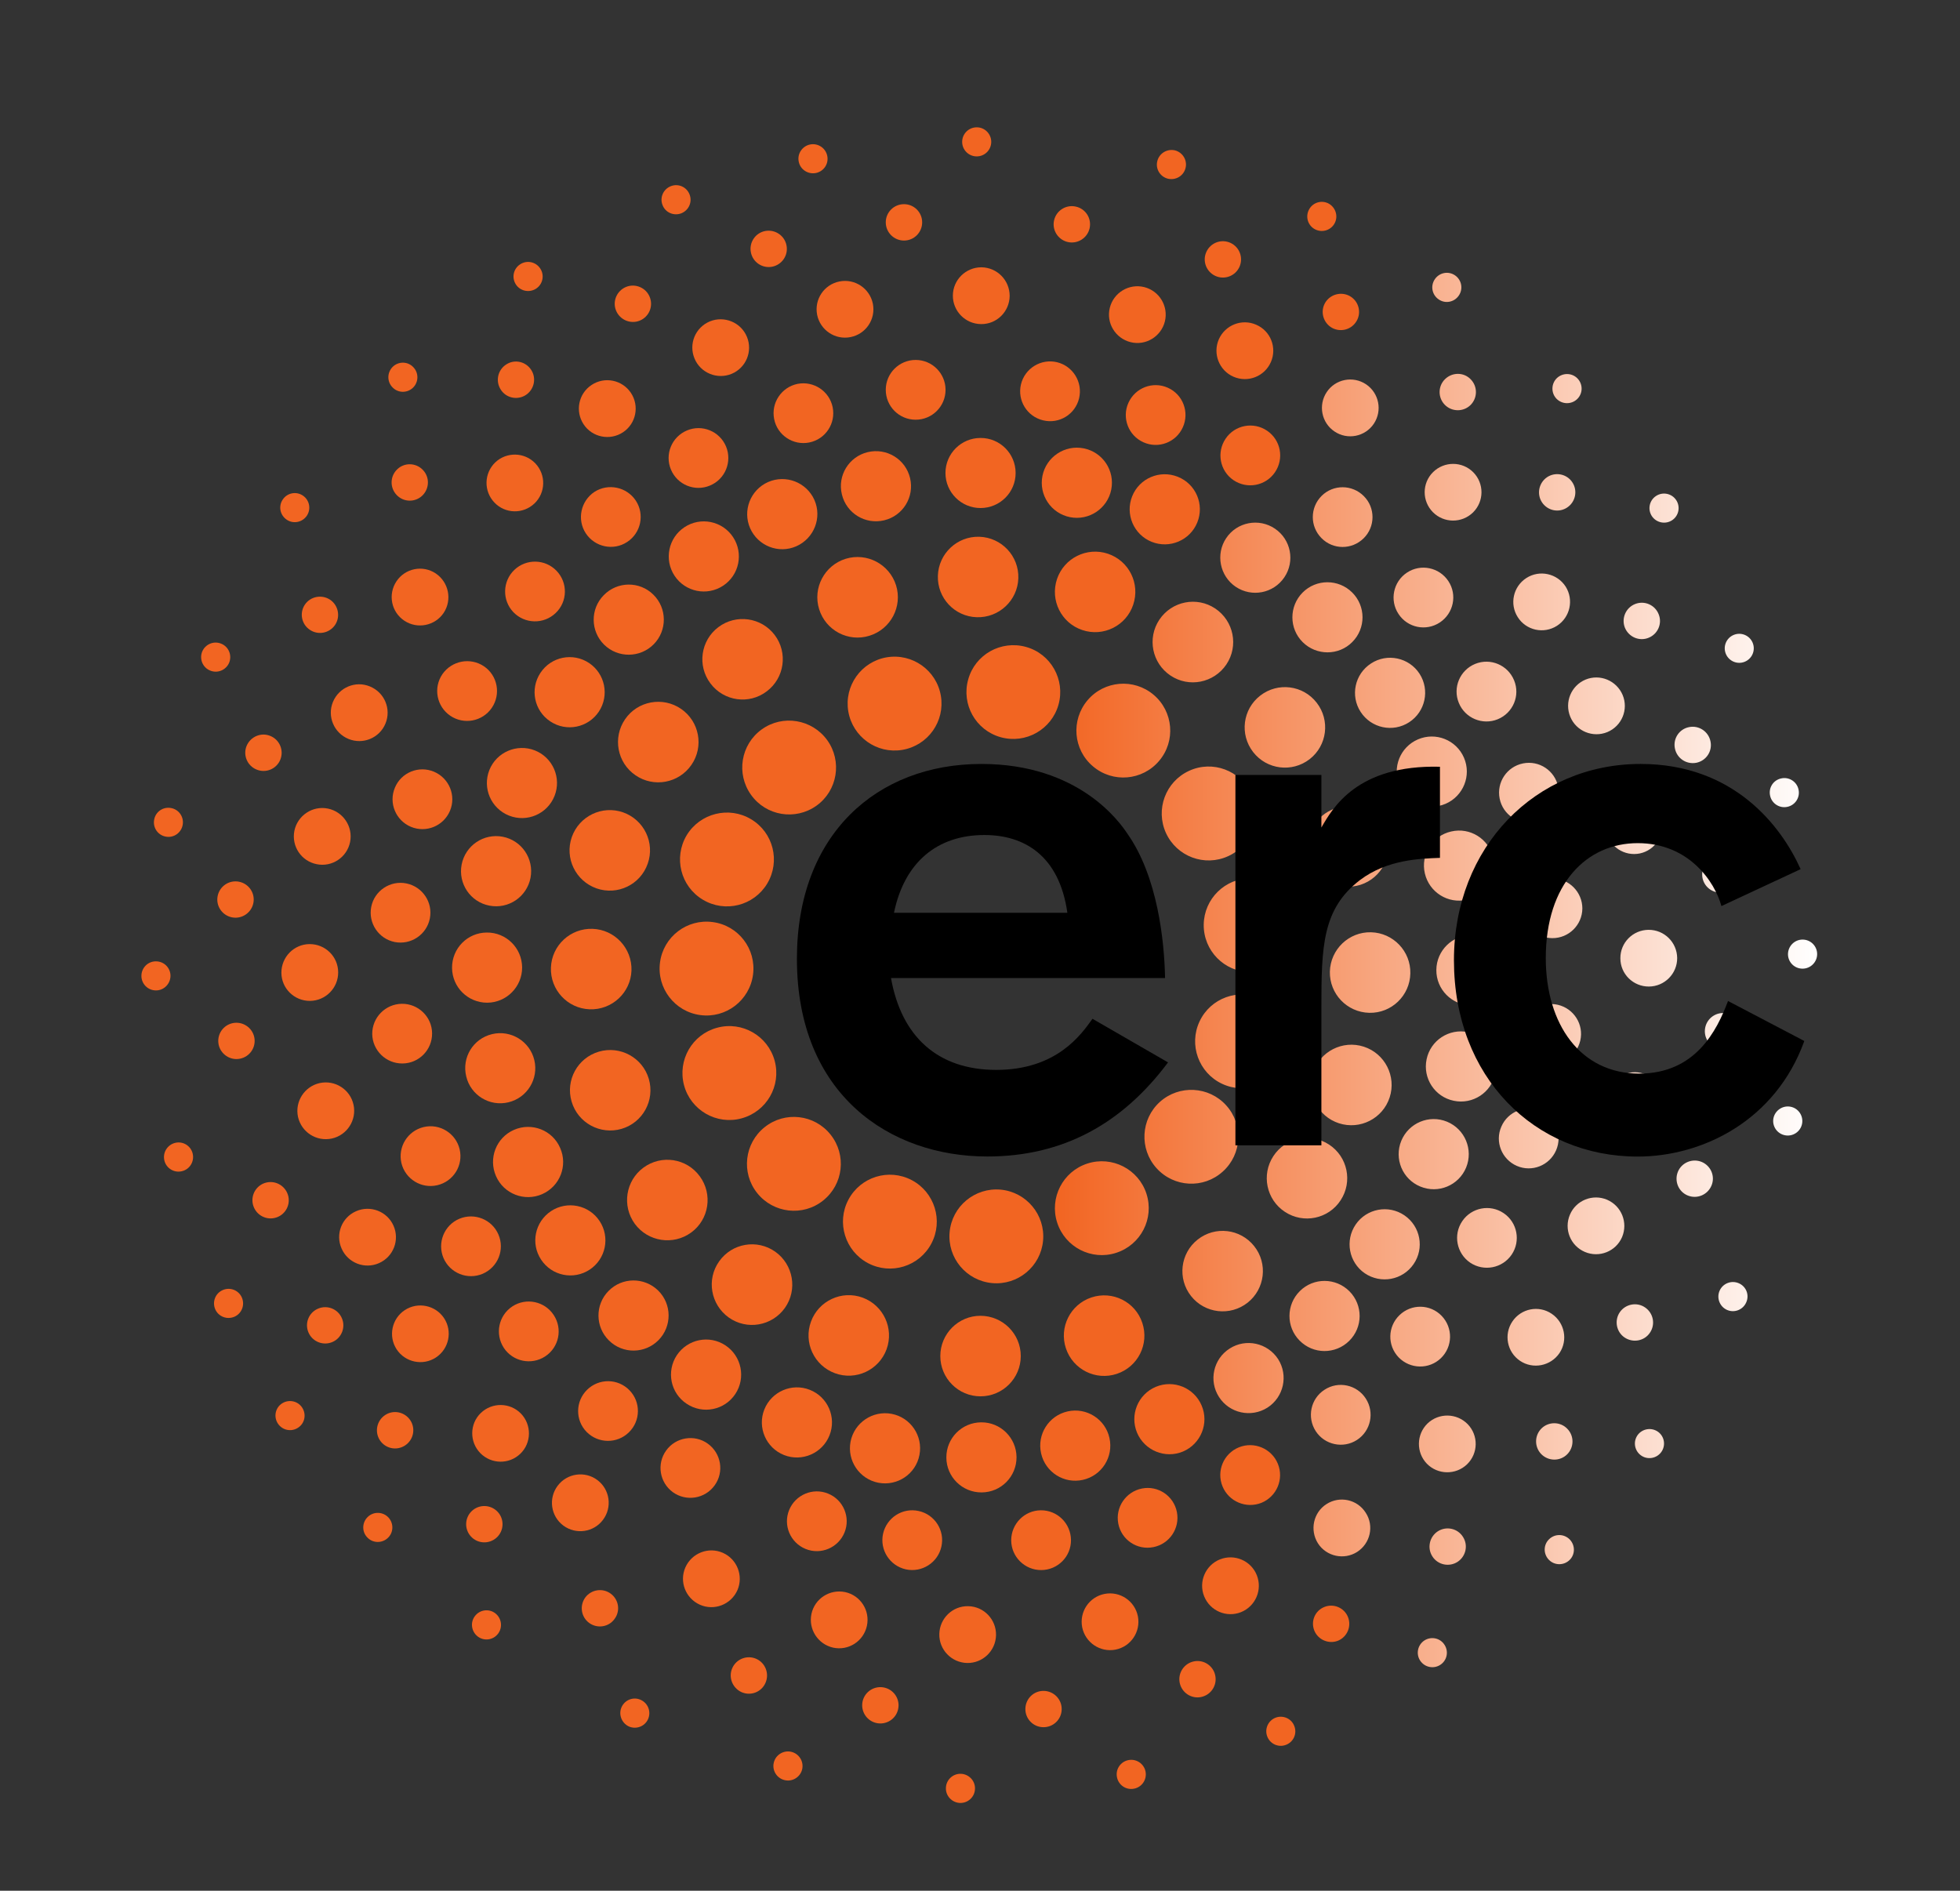 <?xml version="1.0" encoding="utf-8"?>
<!-- Generator: Adobe Illustrator 23.0.1, SVG Export Plug-In . SVG Version: 6.00 Build 0)  -->
<svg version="1.1" id="Layer_1" xmlns="http://www.w3.org/2000/svg" xmlns:xlink="http://www.w3.org/1999/xlink" x="0px" y="0px"
	 viewBox="0 0 217.05 209.38" style="enable-background:new 0 0 217.05 209.38;" xml:space="preserve">
<rect x="0" y="0" width="217.05" height="209.38" fill="#333333" stroke="none"/>
<style type="text/css">
	.st0{fill:#F26522;}
</style>
<g>
	<defs>
		<path id="SVGID_1_" d="M128.36,84.26c1.86-2.19,1.58-5.47-0.61-7.32c-2.19-1.85-5.47-1.58-7.32,0.61
			c-1.85,2.19-1.59,5.47,0.61,7.32C123.23,86.73,126.51,86.45,128.36,84.26 M136.01,94.81c2.61-1.19,3.75-4.28,2.55-6.89
			c-1.2-2.61-4.28-3.76-6.88-2.56c-2.61,1.2-3.75,4.28-2.56,6.89C130.32,94.86,133.4,96.01,136.01,94.81z M138.55,97.26
			c-2.87-0.03-5.22,2.27-5.25,5.14c-0.03,2.87,2.27,5.22,5.14,5.25c2.87,0.03,5.22-2.27,5.25-5.14
			C143.72,99.64,141.42,97.29,138.55,97.26z M135.33,120.02c2.6,1.22,5.69,0.11,6.91-2.49c1.22-2.6,0.11-5.7-2.49-6.91
			c-2.6-1.22-5.69-0.11-6.91,2.49C131.62,115.7,132.74,118.8,135.33,120.02z M135.41,129.74c2.14-1.92,2.3-5.21,0.38-7.33
			c-1.92-2.13-5.21-2.3-7.34-0.39c-2.13,1.92-2.3,5.21-0.38,7.34C130,131.5,133.28,131.67,135.41,129.74z M120.42,128.85
			c-2.73,0.88-4.23,3.81-3.35,6.54c0.88,2.73,3.81,4.23,6.53,3.35c2.74-0.88,4.24-3.81,3.36-6.54
			C126.08,129.47,123.15,127.97,120.42,128.85z M138.16,144.26c1.93-1.53,2.26-4.33,0.73-6.26c-1.53-1.93-4.33-2.26-6.26-0.73
			c-1.93,1.52-2.26,4.33-0.73,6.26C133.43,145.46,136.23,145.78,138.16,144.26z M156.18,107.8c0.06-2.46-1.9-4.5-4.35-4.56
			c-2.46-0.06-4.5,1.9-4.56,4.36c-0.05,2.46,1.89,4.5,4.36,4.56C154.09,112.22,156.13,110.26,156.18,107.8z M148.27,124.39
			c2.34,0.76,4.86-0.52,5.62-2.86c0.76-2.34-0.52-4.86-2.86-5.62c-2.34-0.76-4.86,0.52-5.62,2.86
			C144.65,121.11,145.93,123.63,148.27,124.39z M148.46,132.92c1.35-2.06,0.78-4.82-1.28-6.17c-2.06-1.35-4.83-0.77-6.17,1.28
			c-1.35,2.06-0.77,4.83,1.28,6.17C144.35,135.56,147.12,134.98,148.46,132.92z M150.67,97.98c2.34-0.76,3.63-3.27,2.88-5.61
			c-0.76-2.34-3.27-3.63-5.62-2.87c-2.35,0.76-3.63,3.27-2.87,5.61C145.82,97.45,148.33,98.73,150.67,97.98z M145.81,77.82
			c-1.51-1.95-4.3-2.3-6.25-0.79c-1.95,1.51-2.3,4.3-0.79,6.25c1.51,1.95,4.31,2.3,6.26,0.79
			C146.97,82.56,147.32,79.76,145.81,77.82z M129.62,74.81c2.04,1.37,4.81,0.82,6.19-1.23c1.37-2.05,0.82-4.81-1.23-6.19
			c-2.05-1.37-4.81-0.82-6.19,1.23C127.02,70.67,127.57,73.44,129.62,74.81z M136.84,64.98c1.78,1.2,4.19,0.73,5.39-1.05
			c1.2-1.78,0.73-4.19-1.05-5.39c-1.78-1.2-4.2-0.73-5.39,1.05C134.6,61.36,135.07,63.78,136.84,64.98z M149.75,71.1
			c1.52-1.52,1.51-3.98-0.01-5.49c-1.52-1.51-3.98-1.51-5.49,0.01c-1.51,1.52-1.51,3.98,0.01,5.49
			C145.78,72.62,148.25,72.62,149.75,71.1z M150.68,78.84c1.17,1.8,3.57,2.31,5.37,1.14c1.8-1.17,2.31-3.57,1.15-5.37
			c-1.17-1.8-3.58-2.31-5.37-1.14C150.02,74.64,149.51,77.05,150.68,78.84z M157.02,81.88c-1.97,0.85-2.88,3.13-2.03,5.1
			c0.85,1.97,3.13,2.88,5.1,2.03c1.96-0.85,2.88-3.13,2.03-5.1C161.27,81.94,158.99,81.03,157.02,81.88z M157.79,96.73
			c0.49,2.09,2.57,3.39,4.66,2.91c2.08-0.49,3.38-2.57,2.9-4.66c-0.48-2.09-2.56-3.39-4.65-2.9
			C158.61,92.55,157.3,94.64,157.79,96.73z M166.83,107.47c0.01-2.15-1.71-3.9-3.86-3.91c-2.14-0.02-3.89,1.71-3.91,3.85
			c-0.02,2.15,1.71,3.9,3.85,3.92C165.06,111.34,166.81,109.62,166.83,107.47z M165.59,118.89c0.43-2.1-0.91-4.15-3.02-4.59
			c-2.1-0.44-4.16,0.91-4.59,3.01c-0.44,2.1,0.91,4.16,3.01,4.59C163.1,122.34,165.15,120.99,165.59,118.89z M157.29,131.4
			c1.98,0.82,4.25-0.12,5.07-2.11c0.81-1.98-0.13-4.25-2.11-5.07c-1.99-0.82-4.25,0.13-5.07,2.11
			C154.36,128.32,155.31,130.59,157.29,131.4z M156.54,139.99c1.22-1.77,0.76-4.19-1.01-5.4c-1.77-1.21-4.19-0.76-5.4,1.01
			c-1.21,1.77-0.76,4.19,1,5.4C152.92,142.21,155.33,141.76,156.54,139.99z M149.41,148.49c1.53-1.51,1.54-3.96,0.03-5.49
			c-1.51-1.52-3.97-1.54-5.49-0.03c-1.53,1.51-1.54,3.97-0.03,5.49C145.43,149.99,147.88,150,149.41,148.49z M136.17,149.34
			c-1.81,1.15-2.34,3.56-1.18,5.36c1.16,1.81,3.56,2.33,5.37,1.18c1.8-1.16,2.33-3.56,1.18-5.37
			C140.37,148.71,137.97,148.18,136.17,149.34z M151.01,59.61c1.3-1.28,1.31-3.38,0.02-4.67c-1.29-1.3-3.38-1.31-4.67-0.03
			c-1.3,1.29-1.31,3.38-0.02,4.68C147.62,60.89,149.7,60.9,151.01,59.61z M159.45,68.93c1.52-1.01,1.95-3.06,0.94-4.58
			c-1-1.52-3.06-1.95-4.58-0.94c-1.52,1-1.95,3.06-0.94,4.58C155.87,69.52,157.92,69.94,159.45,68.93z M161.55,77.84
			c0.69,1.69,2.62,2.5,4.31,1.81c1.69-0.69,2.51-2.62,1.81-4.31c-0.69-1.69-2.61-2.51-4.31-1.82
			C161.67,74.21,160.85,76.15,161.55,77.84z M169.95,91.02c1.79-0.36,2.95-2.1,2.6-3.89c-0.36-1.79-2.1-2.95-3.89-2.59
			c-1.79,0.36-2.95,2.1-2.59,3.89C166.42,90.22,168.16,91.38,169.95,91.02z M171.94,97.28c-1.82-0.01-3.32,1.46-3.33,3.28
			c-0.02,1.83,1.46,3.32,3.29,3.33c1.83,0.01,3.31-1.46,3.33-3.28C175.23,98.79,173.77,97.3,171.94,97.28z M175,115.23
			c0.41-1.78-0.71-3.55-2.49-3.96c-1.78-0.41-3.55,0.7-3.96,2.49c-0.41,1.78,0.71,3.55,2.49,3.96
			C172.82,118.13,174.59,117.01,175,115.23z M167.97,129.11c1.67,0.73,3.62-0.04,4.35-1.72c0.73-1.67-0.04-3.63-1.71-4.35
			c-1.67-0.73-3.63,0.04-4.35,1.72C165.52,126.43,166.3,128.38,167.97,129.11z M167.4,138.94c1.02-1.51,0.63-3.57-0.88-4.59
			c-1.51-1.03-3.57-0.63-4.59,0.88c-1.03,1.51-0.63,3.57,0.88,4.6C164.32,140.84,166.37,140.45,167.4,138.94z M159.57,150.4
			c1.31-1.27,1.35-3.36,0.08-4.68c-1.27-1.32-3.36-1.35-4.67-0.08c-1.32,1.27-1.36,3.36-0.09,4.68
			C156.17,151.63,158.26,151.67,159.57,150.4z M146.68,153.9c-1.54,0.99-1.97,3.04-0.98,4.58c0.99,1.53,3.04,1.97,4.57,0.98
			c1.53-0.99,1.97-3.04,0.98-4.58C150.26,153.34,148.21,152.9,146.68,153.9z M147.78,47.78c1.43,0.97,3.39,0.59,4.36-0.86
			c0.96-1.44,0.58-3.39-0.86-4.36c-1.45-0.97-3.4-0.58-4.36,0.86C145.96,44.86,146.34,46.82,147.78,47.78z M163.13,56.74
			c1.23-1.22,1.24-3.21,0.02-4.44c-1.22-1.23-3.21-1.24-4.45-0.02c-1.24,1.22-1.24,3.21-0.02,4.44
			C159.9,57.95,161.89,57.96,163.13,56.74z M172.42,69.3c1.46-0.94,1.88-2.88,0.96-4.34c-0.94-1.46-2.89-1.89-4.35-0.95
			c-1.46,0.94-1.89,2.88-0.95,4.34C169.01,69.81,170.95,70.24,172.42,69.3z M173.89,79.37c0.66,1.61,2.51,2.36,4.11,1.7
			c1.6-0.67,2.36-2.5,1.69-4.11c-0.68-1.6-2.51-2.36-4.11-1.7C173.98,75.93,173.23,77.77,173.89,79.37z M181.6,94.51
			c1.69-0.36,2.78-2.02,2.43-3.72c-0.35-1.7-2.03-2.79-3.72-2.43c-1.7,0.36-2.79,2.02-2.43,3.72
			C178.23,93.77,179.9,94.86,181.6,94.51z M182.56,102.97c-1.74,0.01-3.14,1.43-3.12,3.16c0,1.74,1.43,3.13,3.16,3.12
			c1.74-0.01,3.14-1.43,3.13-3.16C185.71,104.35,184.3,102.96,182.56,102.97z M180.41,124.96c1.69,0.36,3.36-0.73,3.72-2.43
			c0.35-1.7-0.73-3.37-2.43-3.72c-1.7-0.36-3.37,0.73-3.72,2.43C177.62,122.94,178.7,124.6,180.41,124.96z M177.97,132.86
			c-1.59-0.68-3.45,0.06-4.12,1.66c-0.68,1.6,0.06,3.44,1.66,4.12c1.6,0.68,3.44-0.06,4.12-1.65
			C180.3,135.39,179.57,133.55,177.97,132.86z M172.69,149.85c0.97-1.44,0.58-3.39-0.85-4.36c-1.44-0.98-3.39-0.59-4.36,0.85
			c-0.97,1.44-0.59,3.39,0.85,4.36C169.76,151.66,171.71,151.28,172.69,149.85z M158.08,157.64c-1.24,1.21-1.27,3.2-0.07,4.45
			c1.21,1.24,3.2,1.27,4.45,0.07c1.25-1.21,1.28-3.2,0.07-4.45C161.31,156.47,159.33,156.44,158.08,157.64z M146.9,166.56
			c-1.46,0.93-1.88,2.88-0.95,4.35c0.93,1.45,2.88,1.88,4.34,0.95c1.46-0.94,1.9-2.88,0.95-4.34
			C150.31,166.05,148.37,165.62,146.9,166.56z M161.54,32.74c0.51-0.73,0.33-1.73-0.4-2.24c-0.73-0.51-1.73-0.33-2.24,0.41
			c-0.51,0.73-0.33,1.73,0.41,2.24C160.03,33.66,161.03,33.48,161.54,32.74z M174.66,44.19c0.64-0.62,0.65-1.64,0.03-2.28
			c-0.62-0.64-1.64-0.65-2.29-0.03c-0.63,0.62-0.65,1.64-0.03,2.28C173,44.8,174.02,44.81,174.66,44.19z M185.17,57.61
			c0.74-0.49,0.94-1.49,0.45-2.23c-0.49-0.74-1.49-0.95-2.24-0.45c-0.74,0.49-0.94,1.49-0.45,2.23
			C183.43,57.9,184.43,58.1,185.17,57.61z M191.99,70.31c-0.82,0.34-1.21,1.28-0.87,2.1c0.34,0.82,1.28,1.21,2.1,0.87
			c0.82-0.34,1.21-1.28,0.87-2.1C193.75,70.36,192.81,69.97,191.99,70.31z M197.93,89.35c0.87-0.18,1.43-1.04,1.24-1.91
			c-0.18-0.87-1.04-1.43-1.91-1.24c-0.88,0.18-1.43,1.03-1.24,1.91C196.2,88.98,197.06,89.54,197.93,89.35z M199.6,104.05
			c-0.89,0.01-1.6,0.74-1.6,1.63c0.01,0.89,0.74,1.6,1.63,1.59c0.89-0.01,1.61-0.74,1.6-1.63
			C201.22,104.75,200.49,104.04,199.6,104.05z M198.29,122.56c-0.87-0.17-1.72,0.4-1.9,1.27c-0.17,0.87,0.4,1.72,1.28,1.89
			c0.87,0.17,1.72-0.4,1.89-1.27C199.73,123.58,199.16,122.73,198.29,122.56z M192.56,142.11c-0.82-0.36-1.77,0.01-2.13,0.82
			c-0.36,0.81,0.01,1.77,0.82,2.13c0.81,0.36,1.76-0.01,2.12-0.82C193.75,143.42,193.38,142.47,192.56,142.11z M181.35,158.92
			c-0.52,0.73-0.35,1.73,0.37,2.25c0.72,0.52,1.73,0.35,2.25-0.37c0.52-0.72,0.36-1.73-0.37-2.25
			C182.87,158.04,181.87,158.21,181.35,158.92z M171.54,170.46c-0.64,0.62-0.64,1.64-0.01,2.28c0.62,0.63,1.64,0.64,2.28,0.02
			c0.64-0.62,0.64-1.64,0.02-2.28C173.2,169.84,172.18,169.83,171.54,170.46z M157.73,181.67c-0.74,0.49-0.95,1.49-0.46,2.23
			c0.49,0.74,1.48,0.95,2.22,0.47c0.76-0.49,0.96-1.49,0.47-2.23C159.48,181.39,158.48,181.18,157.73,181.67z M160.03,41.98
			c-0.8,0.77-0.81,2.05-0.04,2.84c0.78,0.8,2.06,0.81,2.85,0.04c0.79-0.78,0.81-2.05,0.03-2.85
			C162.11,41.21,160.83,41.2,160.03,41.98z M173.55,56.2c0.93-0.62,1.18-1.87,0.57-2.79c-0.61-0.93-1.87-1.18-2.79-0.57
			c-0.92,0.62-1.18,1.86-0.57,2.79C171.38,56.56,172.62,56.82,173.55,56.2z M182.56,70.63c1.03-0.41,1.54-1.58,1.12-2.61
			c-0.41-1.04-1.58-1.54-2.61-1.13c-1.03,0.41-1.54,1.58-1.13,2.62C180.36,70.54,181.53,71.05,182.56,70.63z M185.48,82.89
			c0.22,1.09,1.27,1.79,2.37,1.58c1.09-0.22,1.8-1.28,1.57-2.37c-0.22-1.09-1.28-1.8-2.37-1.58
			C185.96,80.73,185.25,81.79,185.48,82.89z M190.47,94.82c-1.11,0.02-2,0.94-1.97,2.06c0.02,1.11,0.94,1.99,2.06,1.97
			c1.11-0.02,1.99-0.94,1.97-2.05C192.51,95.68,191.58,94.8,190.47,94.82z M188.83,113.82c-0.21,1.1,0.51,2.15,1.6,2.36
			c1.09,0.21,2.14-0.51,2.35-1.6c0.21-1.09-0.51-2.15-1.6-2.36C190.09,112.01,189.04,112.73,188.83,113.82z M188.44,128.67
			c-1.03-0.42-2.21,0.07-2.63,1.09c-0.42,1.03,0.06,2.21,1.09,2.63c1.03,0.42,2.2-0.07,2.63-1.1
			C189.96,130.27,189.47,129.1,188.44,128.67z M182.71,147.59c0.63-0.92,0.39-2.17-0.53-2.8c-0.91-0.63-2.17-0.39-2.8,0.52
			c-0.63,0.92-0.39,2.18,0.52,2.8C180.83,148.74,182.09,148.51,182.71,147.59z M173.54,161.06c0.79-0.78,0.8-2.06,0.01-2.85
			c-0.77-0.79-2.05-0.8-2.84-0.03c-0.8,0.79-0.8,2.06-0.03,2.85C171.47,161.83,172.75,161.84,173.54,161.06z M159.22,169.58
			c-0.93,0.61-1.2,1.86-0.59,2.79c0.6,0.93,1.85,1.19,2.78,0.59c0.93-0.61,1.2-1.85,0.59-2.78
			C161.4,169.24,160.15,168.98,159.22,169.58z"/>
	</defs>
	<linearGradient id="SVGID_2_" gradientUnits="userSpaceOnUse" x1="117.072" y1="107.422" x2="201.228" y2="107.422">
		<stop  offset="0" style="stop-color:#F26522"/>
		<stop  offset="1" style="stop-color:#FFFFFF"/>
	</linearGradient>
	<use xlink:href="#SVGID_1_"  style="overflow:visible;fill:url(#SVGID_2_);"/>
	<clipPath id="SVGID_3_">
		<use xlink:href="#SVGID_1_"  style="overflow:visible;"/>
	</clipPath>
</g>
<g>
	<path class="st0" d="M117.22,78.03c-0.77,2.76-3.64,4.38-6.4,3.61c-2.77-0.77-4.38-3.64-3.6-6.4c0.76-2.76,3.63-4.37,6.4-3.6
		C116.37,72.4,117.99,75.27,117.22,78.03"/>
	<path class="st0" d="M105.16,136.45c0.26-2.86,2.79-4.96,5.64-4.71c2.86,0.26,4.97,2.79,4.71,5.65c-0.26,2.85-2.78,4.96-5.64,4.7
		C107.01,141.83,104.9,139.3,105.16,136.45"/>
	<path class="st0" d="M93.95,132.86c1.34-2.54,4.48-3.51,7.02-2.17c2.53,1.34,3.51,4.48,2.17,7.02c-1.34,2.54-4.48,3.51-7.02,2.17
		C93.59,138.54,92.61,135.39,93.95,132.86"/>
	<path class="st0" d="M84.68,124.82c2.24-1.79,5.51-1.42,7.3,0.83c1.79,2.25,1.42,5.51-0.83,7.3c-2.24,1.79-5.51,1.41-7.3-0.83
		C82.06,129.88,82.43,126.61,84.68,124.82"/>
	<path class="st0" d="M79.42,113.81c2.77-0.75,5.62,0.9,6.37,3.67c0.74,2.78-0.9,5.62-3.68,6.37c-2.76,0.75-5.62-0.9-6.36-3.67
		C75.01,117.4,76.65,114.55,79.42,113.81"/>
	<path class="st0" d="M78.92,102.11c2.85,0.37,4.85,2.98,4.47,5.83c-0.38,2.84-2.99,4.85-5.83,4.47c-2.84-0.37-4.85-2.99-4.47-5.83
		C73.46,103.73,76.08,101.73,78.92,102.11"/>
	<path class="st0" d="M83.17,90.72c2.47,1.47,3.27,4.66,1.79,7.13c-1.48,2.46-4.67,3.26-7.13,1.78c-2.46-1.47-3.26-4.66-1.79-7.13
		C77.52,90.05,80.72,89.25,83.17,90.72"/>
	<path class="st0" d="M91.61,81.97c1.67,2.33,1.14,5.58-1.19,7.25c-2.34,1.67-5.58,1.14-7.25-1.2c-1.67-2.33-1.14-5.58,1.19-7.25
		C86.68,79.1,89.93,79.64,91.61,81.97"/>
	<path class="st0" d="M104.19,77.05c0.48,2.83-1.43,5.51-4.26,5.99c-2.83,0.48-5.51-1.43-5.99-4.26c-0.48-2.83,1.43-5.51,4.26-5.99
		C101.03,72.32,103.71,74.22,104.19,77.05"/>
	<path class="st0" d="M113.04,150.17c0,2.46-2,4.46-4.46,4.46c-2.46,0-4.45-2-4.45-4.46c0-2.46,1.99-4.46,4.45-4.46
		C111.05,145.72,113.04,147.71,113.04,150.17"/>
	<path class="st0" d="M126.5,146.5c0.78,2.34-0.48,4.86-2.82,5.64c-2.34,0.78-4.86-0.48-5.64-2.82c-0.78-2.33,0.48-4.86,2.82-5.64
		C123.2,142.9,125.73,144.16,126.5,146.5"/>
	<path class="st0" d="M103.86,63.76c0.08-2.46,2.13-4.39,4.59-4.32c2.47,0.08,4.4,2.14,4.32,4.6c-0.08,2.46-2.15,4.39-4.6,4.31
		C105.71,68.28,103.78,66.22,103.86,63.76"/>
	<path class="st0" d="M117.05,64.13c0.78-2.33,3.31-3.59,5.64-2.81c2.34,0.79,3.59,3.31,2.8,5.65c-0.78,2.33-3.31,3.59-5.64,2.8
		C117.52,68.99,116.27,66.47,117.05,64.13"/>
	<path class="st0" d="M90.71,67.46c-0.73-2.35,0.59-4.85,2.94-5.58c2.35-0.72,4.84,0.59,5.58,2.94c0.73,2.35-0.59,4.85-2.94,5.58
		C93.94,71.14,91.44,69.82,90.71,67.46"/>
	<path class="st0" d="M78.68,75.69c-1.49-1.97-1.09-4.76,0.87-6.24c1.96-1.48,4.76-1.09,6.24,0.87c1.48,1.96,1.09,4.76-0.88,6.24
		C82.96,78.05,80.16,77.66,78.68,75.69"/>
	<path class="st0" d="M66.06,98.38c-2.32-0.82-3.55-3.35-2.74-5.68c0.82-2.33,3.36-3.55,5.68-2.74c2.32,0.82,3.55,3.36,2.73,5.68
		C70.92,97.97,68.38,99.19,66.06,98.38"/>
	<path class="st0" d="M70.37,85.85c-2.03-1.39-2.54-4.17-1.15-6.2c1.39-2.03,4.17-2.54,6.2-1.15c2.03,1.39,2.55,4.17,1.15,6.2
		C75.18,86.73,72.4,87.25,70.37,85.85"/>
	<path class="st0" d="M65.3,111.77c-2.46-0.09-4.38-2.16-4.29-4.62c0.09-2.46,2.16-4.38,4.62-4.29c2.46,0.09,4.38,2.16,4.3,4.62
		C69.84,109.93,67.77,111.86,65.3,111.77"/>
	<path class="st0" d="M68.83,125.01c-2.36,0.69-4.84-0.66-5.53-3.02c-0.7-2.36,0.66-4.84,3.02-5.53c2.36-0.69,4.84,0.66,5.53,3.02
		C72.54,121.84,71.19,124.32,68.83,125.01"/>
	<path class="st0" d="M76.54,136.49c-1.99,1.45-4.78,1.02-6.24-0.96c-1.45-1.99-1.02-4.78,0.96-6.23c1.99-1.46,4.78-1.03,6.23,0.96
		C78.95,132.24,78.53,135.04,76.54,136.49"/>
	<path class="st0" d="M98.18,149.42c-0.85,2.31-3.41,3.5-5.72,2.65c-2.31-0.85-3.5-3.4-2.65-5.72c0.85-2.31,3.41-3.5,5.72-2.65
		C97.83,144.55,99.02,147.1,98.18,149.42"/>
	<path class="st0" d="M86.92,144.84c-1.43,2.01-4.21,2.49-6.22,1.06c-2-1.43-2.49-4.21-1.06-6.22c1.42-2.01,4.2-2.49,6.22-1.06
		C87.86,140.05,88.34,142.83,86.92,144.84"/>
	<path class="st0" d="M112.47,52.38c0,2.15-1.74,3.88-3.89,3.88c-2.14,0-3.88-1.74-3.88-3.88c0-2.14,1.74-3.88,3.88-3.88
		C110.73,48.49,112.47,50.23,112.47,52.38"/>
	<path class="st0" d="M123.06,54.22c-0.42,2.1-2.47,3.47-4.57,3.05c-2.1-0.42-3.47-2.46-3.05-4.57c0.42-2.1,2.47-3.47,4.57-3.05
		C122.12,50.07,123.48,52.12,123.06,54.22"/>
	<path class="st0" d="M132.59,57.85c-0.8,1.99-3.07,2.95-5.06,2.15c-1.99-0.8-2.95-3.07-2.15-5.05c0.8-1.99,3.06-2.95,5.05-2.15
		C132.44,53.6,133.39,55.87,132.59,57.85"/>
	<path class="st0" d="M53.91,103.27c2.15-0.02,3.89,1.71,3.91,3.86c0.01,2.14-1.72,3.89-3.85,3.91c-2.15,0.01-3.89-1.71-3.91-3.85
		C50.04,105.03,51.76,103.28,53.91,103.27"/>
	<path class="st0" d="M55.67,92.66c2.11,0.41,3.48,2.44,3.08,4.55c-0.41,2.11-2.44,3.49-4.55,3.08c-2.11-0.4-3.48-2.44-3.08-4.54
		C51.53,93.63,53.56,92.26,55.67,92.66"/>
	<path class="st0" d="M59.23,83.1c1.99,0.79,2.97,3.04,2.18,5.04c-0.79,2-3.05,2.97-5.04,2.18c-1.99-0.79-2.97-3.04-2.18-5.04
		C54.98,83.29,57.24,82.32,59.23,83.1"/>
	<path class="st0" d="M65.23,73.42c1.78,1.19,2.27,3.59,1.09,5.38c-1.19,1.79-3.59,2.28-5.38,1.09c-1.79-1.18-2.28-3.59-1.09-5.38
		C61.03,72.72,63.44,72.23,65.23,73.42"/>
	<path class="st0" d="M72.35,65.85c1.53,1.5,1.55,3.96,0.05,5.49c-1.51,1.53-3.96,1.55-5.49,0.06c-1.53-1.5-1.56-3.96-0.05-5.49
		C68.36,64.37,70.82,64.34,72.35,65.85"/>
	<path class="st0" d="M81.18,59.48c1.18,1.79,0.69,4.2-1.1,5.38c-1.79,1.18-4.2,0.69-5.38-1.1c-1.18-1.79-0.69-4.2,1.1-5.38
		C77.59,57.2,80,57.69,81.18,59.48"/>
	<path class="st0" d="M90.19,55.37c0.86,1.96-0.04,4.25-2,5.12c-1.96,0.87-4.25-0.03-5.12-1.99c-0.86-1.96,0.03-4.25,1.99-5.12
		C87.03,52.52,89.32,53.41,90.19,55.37"/>
	<path class="st0" d="M100.78,52.94c0.5,2.09-0.78,4.18-2.87,4.68c-2.09,0.5-4.18-0.78-4.68-2.87c-0.51-2.09,0.78-4.18,2.86-4.68
		C98.19,49.57,100.28,50.85,100.78,52.94"/>
	<path class="st0" d="M104.8,161.42c-0.02-2.15,1.71-3.9,3.86-3.91c2.14-0.02,3.89,1.71,3.91,3.85c0.01,2.15-1.71,3.9-3.86,3.91
		C106.57,165.29,104.81,163.56,104.8,161.42"/>
	<path class="st0" d="M94.19,159.65c0.41-2.1,2.45-3.48,4.55-3.08c2.1,0.4,3.49,2.44,3.08,4.55c-0.4,2.11-2.44,3.48-4.55,3.08
		C95.17,163.79,93.79,161.76,94.19,159.65"/>
	<path class="st0" d="M84.64,156.09c0.79-1.99,3.05-2.97,5.04-2.18c2,0.79,2.97,3.05,2.18,5.04c-0.79,1.99-3.05,2.97-5.04,2.18
		C84.83,160.34,83.85,158.08,84.64,156.09"/>
	<path class="st0" d="M74.95,150.08c1.19-1.79,3.6-2.28,5.39-1.09c1.79,1.19,2.27,3.6,1.09,5.38c-1.18,1.79-3.59,2.28-5.38,1.09
		C74.25,154.28,73.77,151.87,74.95,150.08"/>
	<path class="st0" d="M67.39,142.96c1.5-1.53,3.95-1.55,5.49-0.05c1.53,1.5,1.55,3.96,0.05,5.49c-1.5,1.53-3.96,1.56-5.49,0.05
		C65.91,146.95,65.88,144.49,67.39,142.96"/>
	<path class="st0" d="M61.02,134.12c1.79-1.18,4.2-0.69,5.38,1.1c1.18,1.79,0.69,4.2-1.1,5.38c-1.79,1.18-4.2,0.69-5.38-1.11
		C58.74,137.71,59.23,135.31,61.02,134.12"/>
	<path class="st0" d="M56.92,125.12c1.97-0.86,4.26,0.03,5.11,2c0.87,1.96-0.02,4.25-1.99,5.12c-1.96,0.86-4.25-0.03-5.11-1.99
		C54.06,128.28,54.95,125.98,56.92,125.12"/>
	<path class="st0" d="M54.49,114.52c2.08-0.5,4.18,0.79,4.68,2.87c0.5,2.09-0.79,4.18-2.87,4.68c-2.08,0.5-4.18-0.78-4.67-2.87
		C51.12,117.11,52.4,115.02,54.49,114.52"/>
	<path class="st0" d="M125.92,158.67c-0.83-1.98,0.09-4.25,2.07-5.09c1.98-0.83,4.25,0.1,5.08,2.07c0.84,1.97-0.09,4.25-2.06,5.09
		C129.04,161.57,126.76,160.64,125.92,158.67"/>
	<path class="st0" d="M115.29,160.94c-0.47-2.09,0.84-4.17,2.94-4.64c2.09-0.47,4.17,0.85,4.63,2.94c0.47,2.09-0.84,4.17-2.94,4.64
		C117.84,164.35,115.76,163.04,115.29,160.94"/>
	<path class="st0" d="M104.71,43.17c0,1.83-1.48,3.31-3.31,3.31c-1.83,0-3.31-1.48-3.31-3.31c0-1.83,1.48-3.31,3.31-3.31
		C103.23,39.86,104.71,41.35,104.71,43.17"/>
	<path class="st0" d="M119.5,44.1c-0.42,1.78-2.2,2.88-3.98,2.45c-1.78-0.42-2.88-2.2-2.46-3.98c0.43-1.78,2.21-2.88,3.99-2.46
		C118.82,40.54,119.92,42.32,119.5,44.1"/>
	<path class="st0" d="M130.99,47.31c-0.74,1.67-2.7,2.42-4.36,1.67c-1.67-0.74-2.42-2.7-1.67-4.37c0.75-1.67,2.7-2.42,4.37-1.67
		C130.99,43.68,131.74,45.64,130.99,47.31"/>
	<path class="st0" d="M141.19,52.3c-1.03,1.51-3.08,1.9-4.6,0.87c-1.51-1.03-1.89-3.09-0.86-4.6c1.02-1.51,3.08-1.9,4.59-0.87
		C141.84,48.73,142.22,50.79,141.19,52.3"/>
	<path class="st0" d="M135.38,164.6c-0.69-1.7,0.12-3.63,1.81-4.32c1.69-0.69,3.63,0.13,4.32,1.82c0.69,1.69-0.12,3.62-1.81,4.32
		C137.99,167.1,136.07,166.28,135.38,164.6"/>
	<path class="st0" d="M123.84,168.73c-0.35-1.79,0.82-3.53,2.61-3.89c1.79-0.36,3.53,0.81,3.88,2.61c0.35,1.79-0.82,3.53-2.61,3.88
		C125.93,171.69,124.19,170.53,123.84,168.73"/>
	<path class="st0" d="M111.98,170.58c0-1.83,1.47-3.32,3.29-3.33c1.83-0.01,3.31,1.46,3.33,3.29c0.02,1.83-1.46,3.32-3.29,3.33
		C113.48,173.88,111.99,172.4,111.98,170.58"/>
	<path class="st0" d="M97.79,169.85c0.4-1.79,2.16-2.92,3.95-2.52c1.78,0.39,2.91,2.16,2.51,3.94c-0.39,1.78-2.16,2.91-3.94,2.52
		C98.53,173.39,97.4,171.63,97.79,169.85"/>
	<path class="st0" d="M87.39,167.22c0.69-1.69,2.62-2.51,4.31-1.82c1.69,0.68,2.51,2.62,1.82,4.31c-0.69,1.69-2.62,2.51-4.31,1.82
		C87.52,170.84,86.7,168.91,87.39,167.22"/>
	<path class="st0" d="M73.77,160.63c1.06-1.48,3.14-1.82,4.61-0.76c1.49,1.07,1.83,3.14,0.76,4.62c-1.07,1.49-3.14,1.82-4.62,0.76
		C73.04,164.18,72.7,162.11,73.77,160.63"/>
	<path class="st0" d="M65.02,153.9c1.31-1.28,3.4-1.26,4.68,0.05c1.28,1.31,1.25,3.4-0.06,4.67c-1.31,1.28-3.4,1.25-4.68-0.05
		C63.69,157.27,63.71,155.18,65.02,153.9"/>
	<path class="st0" d="M56.74,144.67c1.53-1,3.58-0.57,4.58,0.96c1.01,1.53,0.58,3.58-0.95,4.58c-1.53,1-3.58,0.57-4.58-0.95
		C54.79,147.72,55.21,145.68,56.74,144.67"/>
	<path class="st0" d="M50.86,134.97c1.68-0.71,3.63,0.07,4.34,1.75c0.72,1.68-0.07,3.62-1.75,4.34c-1.68,0.71-3.62-0.07-4.34-1.75
		C48.4,137.62,49.19,135.68,50.86,134.97"/>
	<path class="st0" d="M46.92,124.81c1.78-0.42,3.56,0.69,3.98,2.46c0.42,1.78-0.68,3.56-2.47,3.98c-1.78,0.42-3.56-0.69-3.98-2.46
		C44.04,127.01,45.14,125.23,46.92,124.81"/>
	<path class="st0" d="M44.49,111.16c1.84-0.02,3.34,1.44,3.36,3.26c0.02,1.83-1.44,3.33-3.27,3.35c-1.83,0.02-3.33-1.44-3.36-3.26
		C41.21,112.68,42.67,111.19,44.49,111.16"/>
	<path class="st0" d="M45,97.83c1.79,0.36,2.96,2.1,2.6,3.89c-0.36,1.79-2.1,2.95-3.89,2.6c-1.79-0.36-2.95-2.1-2.6-3.89
		C41.46,98.64,43.21,97.47,45,97.83"/>
	<path class="st0" d="M48.06,85.46c1.68,0.71,2.48,2.65,1.77,4.33c-0.71,1.68-2.64,2.48-4.33,1.77c-1.68-0.71-2.48-2.64-1.77-4.33
		C44.43,85.54,46.37,84.75,48.06,85.46"/>
	<path class="st0" d="M53.6,73.79c1.51,1.03,1.89,3.09,0.86,4.6c-1.03,1.51-3.09,1.9-4.6,0.87c-1.51-1.03-1.9-3.09-0.87-4.6
		C50.04,73.15,52.09,72.77,53.6,73.79"/>
	<path class="st0" d="M61.63,63.21c1.27,1.32,1.23,3.42-0.1,4.68c-1.32,1.26-3.41,1.22-4.68-0.1c-1.26-1.32-1.21-3.42,0.11-4.68
		C58.28,61.85,60.37,61.9,61.63,63.21"/>
	<path class="st0" d="M70.41,55.44c1,1.53,0.57,3.58-0.96,4.58c-1.52,1-3.57,0.57-4.58-0.96c-1-1.53-0.56-3.58,0.96-4.59
		C67.36,53.49,69.4,53.92,70.41,55.44"/>
	<path class="st0" d="M80.4,49.44c0.7,1.69-0.09,3.63-1.78,4.33c-1.68,0.71-3.62-0.09-4.32-1.77c-0.71-1.69,0.09-3.62,1.77-4.33
		C77.75,46.96,79.69,47.75,80.4,49.44"/>
	<path class="st0" d="M92.21,45.1c0.36,1.8-0.8,3.54-2.59,3.9c-1.78,0.36-3.54-0.8-3.89-2.59c-0.36-1.79,0.8-3.53,2.59-3.9
		C90.11,42.16,91.85,43.32,92.21,45.1"/>
	<path class="st0" d="M96.66,33.63c0.34,1.71-0.76,3.36-2.47,3.7c-1.7,0.34-3.35-0.76-3.7-2.46c-0.34-1.7,0.76-3.36,2.47-3.7
		C94.66,30.83,96.31,31.93,96.66,33.63"/>
	<path class="st0" d="M111.81,32.77c-0.02,1.74-1.43,3.14-3.16,3.12c-1.74-0.01-3.14-1.43-3.13-3.16c0.01-1.74,1.43-3.13,3.16-3.13
		C110.42,29.62,111.81,31.03,111.81,32.77"/>
	<path class="st0" d="M129,35.59c-0.42,1.69-2.13,2.72-3.8,2.3c-1.68-0.42-2.72-2.12-2.3-3.8c0.42-1.69,2.12-2.71,3.8-2.3
		C128.39,32.21,129.41,33.91,129,35.59"/>
	<path class="st0" d="M140.74,40.09c-0.7,1.6-2.55,2.32-4.14,1.63c-1.59-0.69-2.32-2.55-1.63-4.14c0.7-1.59,2.55-2.32,4.14-1.62
		C140.71,36.65,141.43,38.5,140.74,40.09"/>
	<path class="st0" d="M133.35,176.78c-0.65-1.61,0.14-3.45,1.74-4.09c1.62-0.65,3.45,0.14,4.09,1.75c0.64,1.61-0.14,3.44-1.75,4.09
		C135.82,179.17,134,178.39,133.35,176.78"/>
	<path class="st0" d="M119.84,180.2c-0.33-1.71,0.78-3.36,2.48-3.69c1.71-0.33,3.35,0.78,3.69,2.48c0.33,1.71-0.78,3.36-2.48,3.69
		C121.83,183.01,120.18,181.9,119.84,180.2"/>
	<path class="st0" d="M104.02,180.95c0.04-1.74,1.47-3.12,3.2-3.08c1.74,0.03,3.11,1.47,3.08,3.21c-0.04,1.74-1.47,3.11-3.2,3.08
		C105.36,184.12,103.98,182.68,104.02,180.95"/>
	<path class="st0" d="M89.86,178.72c0.37-1.7,2.04-2.77,3.74-2.41c1.69,0.37,2.77,2.04,2.4,3.74c-0.37,1.7-2.04,2.78-3.74,2.41
		C90.57,182.08,89.5,180.41,89.86,178.72"/>
	<path class="st0" d="M75.9,173.57c0.71-1.59,2.56-2.31,4.15-1.61c1.58,0.7,2.3,2.55,1.61,4.14c-0.71,1.59-2.56,2.31-4.15,1.61
		C75.92,177,75.2,175.15,75.9,173.57"/>
	<path class="st0" d="M61.75,164.54c1.04-1.39,3.01-1.68,4.4-0.64c1.39,1.04,1.67,3.01,0.63,4.4c-1.03,1.39-3,1.68-4.4,0.64
		C60.99,167.9,60.71,165.93,61.75,164.54"/>
	<path class="st0" d="M53.24,156.48c1.25-1.21,3.24-1.18,4.45,0.06c1.2,1.24,1.18,3.24-0.06,4.44c-1.25,1.21-3.23,1.18-4.45-0.07
		C51.98,159.67,52,157.68,53.24,156.48"/>
	<path class="st0" d="M44.83,145.08c1.45-0.95,3.4-0.54,4.35,0.9c0.95,1.45,0.54,3.4-0.91,4.35c-1.45,0.95-3.4,0.54-4.35-0.91
		C42.98,147.98,43.38,146.03,44.83,145.08"/>
	<path class="st0" d="M39.43,134.13c1.59-0.7,3.45,0.02,4.15,1.61c0.7,1.59-0.02,3.44-1.61,4.14c-1.59,0.7-3.44-0.02-4.14-1.61
		C37.12,136.68,37.84,134.83,39.43,134.13"/>
	<path class="st0" d="M35.4,119.94c1.7-0.37,3.38,0.7,3.75,2.4c0.37,1.69-0.71,3.37-2.4,3.74c-1.7,0.37-3.37-0.7-3.75-2.4
		C32.64,121.99,33.71,120.32,35.4,119.94"/>
	<path class="st0" d="M34.28,104.55c1.74-0.01,3.16,1.38,3.17,3.12c0.01,1.73-1.38,3.15-3.12,3.17c-1.74,0.01-3.16-1.38-3.17-3.12
		C31.16,105.98,32.55,104.56,34.28,104.55"/>
	<path class="st0" d="M36.3,89.54c1.7,0.34,2.81,2,2.47,3.7c-0.34,1.7-2,2.81-3.7,2.46c-1.71-0.34-2.81-1.99-2.47-3.7
		C32.95,90.31,34.6,89.2,36.3,89.54"/>
	<path class="st0" d="M40.97,76.02c1.61,0.66,2.38,2.49,1.72,4.1c-0.66,1.61-2.5,2.37-4.1,1.71c-1.61-0.66-2.38-2.5-1.72-4.1
		C37.54,76.12,39.37,75.35,40.97,76.02"/>
	<path class="st0" d="M48.25,63.5c1.44,0.97,1.84,2.91,0.89,4.36c-0.96,1.44-2.91,1.84-4.36,0.88c-1.45-0.96-1.84-2.91-0.88-4.36
		C44.86,62.93,46.81,62.54,48.25,63.5"/>
	<path class="st0" d="M59.28,51.31c1.2,1.26,1.16,3.24-0.09,4.44c-1.26,1.2-3.24,1.16-4.44-0.1c-1.2-1.26-1.16-3.24,0.1-4.45
		C56.1,50.02,58.08,50.06,59.28,51.31"/>
	<path class="st0" d="M69.87,43.51c0.96,1.45,0.57,3.4-0.88,4.36c-1.45,0.96-3.41,0.56-4.36-0.88c-0.96-1.45-0.57-3.4,0.88-4.36
		C66.96,41.67,68.9,42.06,69.87,43.51"/>
	<path class="st0" d="M82.71,37.29c0.67,1.61-0.09,3.44-1.69,4.11c-1.6,0.66-3.45-0.1-4.11-1.7c-0.67-1.61,0.09-3.44,1.7-4.11
		C80.21,34.94,82.05,35.7,82.71,37.29"/>
	<path class="st0" d="M102.12,24.62c0,1.12-0.9,2.02-2.01,2.02c-1.11,0-2.02-0.9-2.02-2.02c0-1.11,0.9-2.01,2.02-2.01
		C101.22,22.61,102.12,23.51,102.12,24.62"/>
	<path class="st0" d="M109.77,15.71c0,0.89-0.72,1.61-1.61,1.61c-0.89,0-1.61-0.72-1.61-1.61c0-0.89,0.72-1.61,1.61-1.61
		C109.04,14.09,109.77,14.82,109.77,15.71"/>
	<path class="st0" d="M131.29,18.6c-0.21,0.87-1.08,1.39-1.95,1.19c-0.86-0.21-1.4-1.08-1.18-1.95c0.21-0.86,1.08-1.39,1.95-1.19
		C130.97,16.87,131.5,17.74,131.29,18.6"/>
	<path class="st0" d="M147.84,24.64c-0.37,0.81-1.33,1.16-2.14,0.79c-0.81-0.37-1.16-1.33-0.78-2.14c0.37-0.81,1.32-1.16,2.13-0.79
		C147.85,22.88,148.21,23.84,147.84,24.64"/>
	<path class="st0" d="M140.34,192.31c-0.33-0.83,0.09-1.77,0.91-2.09c0.83-0.32,1.77,0.09,2.08,0.92c0.33,0.83-0.08,1.76-0.91,2.08
		C141.6,193.55,140.66,193.14,140.34,192.31"/>
	<path class="st0" d="M123.69,196.79c-0.17-0.88,0.42-1.72,1.29-1.88c0.88-0.16,1.72,0.42,1.88,1.29c0.16,0.88-0.41,1.72-1.29,1.88
		C124.69,198.25,123.85,197.67,123.69,196.79"/>
	<path class="st0" d="M104.75,198c0.02-0.89,0.76-1.59,1.65-1.57c0.89,0.03,1.6,0.77,1.57,1.66c-0.02,0.89-0.76,1.59-1.65,1.57
		C105.43,199.63,104.72,198.89,104.75,198"/>
	<path class="st0" d="M85.69,195.19c0.21-0.87,1.09-1.4,1.95-1.19c0.86,0.21,1.39,1.08,1.19,1.94c-0.21,0.86-1.08,1.4-1.94,1.19
		C86.02,196.93,85.48,196.05,85.69,195.19"/>
	<path class="st0" d="M68.84,189.03c0.38-0.81,1.33-1.16,2.13-0.78c0.81,0.38,1.16,1.33,0.79,2.14c-0.37,0.81-1.33,1.16-2.14,0.79
		C68.82,190.79,68.47,189.83,68.84,189.03"/>
	<path class="st0" d="M52.59,178.97c0.53-0.71,1.54-0.86,2.25-0.32c0.71,0.54,0.85,1.55,0.32,2.26c-0.53,0.71-1.54,0.86-2.25,0.32
		C52.2,180.69,52.05,179.67,52.59,178.97"/>
	<path class="st0" d="M40.74,167.97c0.65-0.61,1.67-0.57,2.28,0.08c0.6,0.66,0.57,1.67-0.08,2.27c-0.65,0.61-1.68,0.58-2.28-0.08
		C40.05,169.6,40.09,168.58,40.74,167.97"/>
	<path class="st0" d="M31.24,155.41c0.75-0.48,1.75-0.27,2.23,0.48c0.48,0.75,0.28,1.74-0.47,2.22c-0.75,0.49-1.74,0.28-2.23-0.47
		C30.28,156.89,30.49,155.89,31.24,155.41"/>
	<path class="st0" d="M24.65,142.87c0.82-0.37,1.77,0,2.13,0.81c0.36,0.82,0,1.77-0.81,2.13c-0.82,0.36-1.77,0-2.13-0.81
		C23.48,144.18,23.84,143.23,24.65,142.87"/>
	<path class="st0" d="M19.4,126.56c0.87-0.21,1.74,0.33,1.94,1.2c0.2,0.87-0.33,1.74-1.2,1.94c-0.87,0.21-1.74-0.33-1.94-1.2
		C18,127.63,18.54,126.77,19.4,126.56"/>
	<path class="st0" d="M17.25,106.46c0.9-0.01,1.62,0.7,1.63,1.59c0,0.89-0.71,1.62-1.59,1.63c-0.89,0.01-1.62-0.7-1.63-1.59
		C15.65,107.19,16.37,106.46,17.25,106.46"/>
	<path class="st0" d="M18.93,89.48c0.88,0.15,1.46,0.99,1.3,1.87c-0.16,0.88-0.99,1.46-1.86,1.3c-0.88-0.15-1.46-0.99-1.3-1.87
		C17.22,89.9,18.05,89.32,18.93,89.48"/>
	<path class="st0" d="M24.49,71.28c0.83,0.33,1.22,1.27,0.89,2.1c-0.34,0.82-1.28,1.22-2.1,0.88c-0.83-0.33-1.22-1.27-0.89-2.1
		C22.73,71.34,23.67,70.94,24.49,71.28"/>
	<path class="st0" d="M33.54,54.88c0.74,0.5,0.93,1.5,0.44,2.23c-0.5,0.74-1.5,0.94-2.23,0.44c-0.74-0.5-0.94-1.49-0.44-2.23
		C31.8,54.58,32.8,54.38,33.54,54.88"/>
	<path class="st0" d="M45.76,40.65c0.63,0.64,0.61,1.66-0.02,2.28c-0.64,0.62-1.66,0.61-2.27-0.03c-0.63-0.64-0.61-1.65,0.02-2.28
		C44.13,40,45.15,40.01,45.76,40.65"/>
	<path class="st0" d="M59.83,29.74c0.49,0.75,0.28,1.74-0.47,2.23c-0.75,0.48-1.75,0.27-2.23-0.47c-0.49-0.75-0.28-1.74,0.47-2.23
		C58.35,28.78,59.34,28.99,59.83,29.74"/>
	<path class="st0" d="M76.36,21.53c0.33,0.83-0.08,1.76-0.91,2.09c-0.83,0.32-1.77-0.08-2.08-0.91c-0.33-0.83,0.08-1.76,0.91-2.09
		C75.11,20.29,76.04,20.7,76.36,21.53"/>
	<path class="st0" d="M91.61,17.26c0.18,0.88-0.38,1.72-1.26,1.9c-0.88,0.17-1.73-0.39-1.9-1.26c-0.18-0.87,0.39-1.72,1.26-1.9
		C90.59,15.83,91.43,16.39,91.61,17.26"/>
	<path class="st0" d="M120.66,25.29c-0.25,1.08-1.33,1.76-2.42,1.51c-1.08-0.25-1.76-1.33-1.51-2.41c0.25-1.08,1.33-1.76,2.41-1.51
		C120.23,23.12,120.91,24.2,120.66,25.29"/>
	<path class="st0" d="M137.25,29.57c-0.47,1.01-1.66,1.45-2.67,0.98c-1.01-0.47-1.45-1.66-0.98-2.67c0.47-1.01,1.66-1.45,2.67-0.98
		C137.28,27.37,137.71,28.56,137.25,29.57"/>
	<path class="st0" d="M150.14,35.69c-0.63,0.91-1.89,1.14-2.8,0.51c-0.91-0.64-1.14-1.89-0.51-2.8c0.64-0.91,1.9-1.14,2.81-0.51
		C150.55,33.52,150.78,34.78,150.14,35.69"/>
	<path class="st0" d="M145.55,180.58c-0.42-1.03,0.06-2.2,1.1-2.62c1.02-0.42,2.2,0.07,2.62,1.1c0.42,1.03-0.07,2.2-1.09,2.63
		C147.15,182.1,145.97,181.6,145.55,180.58"/>
	<path class="st0" d="M130.64,186.35c-0.22-1.09,0.49-2.15,1.58-2.37c1.09-0.22,2.15,0.5,2.36,1.58c0.22,1.09-0.49,2.15-1.58,2.37
		C131.92,188.15,130.86,187.44,130.64,186.35"/>
	<path class="st0" d="M113.55,189.23c0.02-1.11,0.92-2,2.04-1.98c1.11,0.02,2,0.93,1.98,2.04c-0.01,1.11-0.93,2-2.04,1.98
		C114.42,191.26,113.53,190.34,113.55,189.23"/>
	<path class="st0" d="M95.53,188.38c0.26-1.08,1.34-1.75,2.43-1.49c1.08,0.26,1.75,1.34,1.49,2.42c-0.25,1.08-1.34,1.75-2.43,1.49
		C95.94,190.54,95.28,189.46,95.53,188.38"/>
	<path class="st0" d="M81.09,184.73c0.45-1.02,1.64-1.48,2.66-1.03c1.01,0.45,1.47,1.64,1.02,2.66c-0.44,1.02-1.63,1.48-2.65,1.03
		C81.11,186.93,80.64,185.74,81.09,184.73"/>
	<path class="st0" d="M64.81,176.91c0.66-0.89,1.92-1.09,2.82-0.43c0.9,0.66,1.09,1.92,0.42,2.81c-0.65,0.9-1.91,1.09-2.81,0.43
		C64.35,179.07,64.16,177.81,64.81,176.91"/>
	<path class="st0" d="M52.27,167.31c0.82-0.75,2.09-0.7,2.85,0.12c0.75,0.81,0.7,2.09-0.12,2.84c-0.82,0.75-2.09,0.7-2.84-0.11
		C51.4,169.34,51.45,168.07,52.27,167.31"/>
	<path class="st0" d="M42.67,156.69c0.93-0.6,2.17-0.33,2.78,0.61c0.6,0.93,0.33,2.18-0.61,2.78c-0.93,0.6-2.17,0.34-2.78-0.6
		C41.46,158.54,41.73,157.3,42.67,156.69"/>
	<path class="st0" d="M35.22,144.92c1.03-0.44,2.21,0.04,2.64,1.06c0.44,1.02-0.04,2.21-1.06,2.64c-1.02,0.43-2.2-0.04-2.64-1.06
		C33.72,146.53,34.2,145.35,35.22,144.92"/>
	<path class="st0" d="M29.52,130.95c1.09-0.24,2.16,0.44,2.41,1.53c0.24,1.09-0.44,2.16-1.53,2.4c-1.08,0.24-2.15-0.44-2.4-1.53
		C27.76,132.27,28.44,131.19,29.52,130.95"/>
	<path class="st0" d="M26.18,113.26c1.11,0,2.02,0.9,2.02,2.01c0,1.11-0.9,2.01-2.02,2.01c-1.1,0-2.01-0.9-2.01-2.01
		C24.17,114.16,25.07,113.26,26.18,113.26"/>
	<path class="st0" d="M26.46,97.64c1.09,0.21,1.81,1.26,1.6,2.35c-0.21,1.09-1.27,1.81-2.36,1.6c-1.09-0.21-1.81-1.26-1.6-2.35
		C24.31,98.15,25.36,97.43,26.46,97.64"/>
	<path class="st0" d="M29.94,81.5c1.03,0.42,1.52,1.6,1.1,2.63c-0.42,1.03-1.6,1.52-2.63,1.09c-1.03-0.42-1.52-1.6-1.1-2.62
		C27.74,81.57,28.92,81.07,29.94,81.5"/>
	<path class="st0" d="M36.55,66.41c0.92,0.62,1.17,1.87,0.56,2.79c-0.62,0.92-1.87,1.17-2.79,0.55c-0.93-0.61-1.18-1.87-0.56-2.79
		C34.37,66.05,35.62,65.8,36.55,66.41"/>
	<path class="st0" d="M46.82,52.03c0.78,0.8,0.75,2.07-0.05,2.85c-0.8,0.77-2.07,0.75-2.84-0.06c-0.77-0.8-0.75-2.07,0.05-2.84
		C44.77,51.2,46.05,51.23,46.82,52.03"/>
	<path class="st0" d="M58.83,40.97c0.6,0.93,0.32,2.18-0.61,2.78c-0.94,0.6-2.19,0.32-2.77-0.61c-0.6-0.94-0.33-2.18,0.61-2.78
		C56.99,39.75,58.23,40.03,58.83,40.97"/>
	<path class="st0" d="M71.95,32.89c0.42,1.03-0.08,2.2-1.11,2.62c-1.03,0.41-2.2-0.09-2.62-1.12c-0.42-1.03,0.09-2.2,1.12-2.62
		C70.36,31.36,71.54,31.86,71.95,32.89"/>
	<path class="st0" d="M87.1,27.19c0.21,1.09-0.51,2.14-1.61,2.35c-1.09,0.2-2.14-0.52-2.34-1.61c-0.21-1.09,0.51-2.15,1.6-2.35
		C85.84,25.38,86.9,26.1,87.1,27.19"/>
</g>
<g>
	<path d="M129.35,117.65c-5.09,6.81-11.65,10.42-20.02,10.42c-10.75,0-21.08-6.81-21.08-21.9c0-13.78,8.86-21.57,20.43-21.57
		c10.83,0,15.34,6.48,16.16,7.71c3.36,4.76,4.1,11.89,4.18,16H98.67c1.15,6.48,5.17,10.17,11.65,10.17c6.72,0,9.43-3.94,10.66-5.66
		L129.35,117.65z M118.2,101.08c-0.91-6.4-4.84-8.61-9.19-8.61c-5.25,0-8.86,3.04-10.01,8.61H118.2z"/>
	<path d="M146.33,85.82v5.82c1.23-2.13,3.94-6.97,13.13-6.73v10.09c-2.13,0.08-5.82,0.16-8.86,2.46c-4.18,3.2-4.27,7.38-4.27,14.19
		v15.18h-9.52V85.82H146.33z"/>
	<path d="M190.63,100.34c-0.74-2.71-3.61-6.97-9.27-6.97c-5.66,0-10.18,4.51-10.18,12.72c0,7.38,3.86,12.8,10.34,12.8
		c6.24,0,8.61-4.76,9.84-8.04l8.45,4.43c-3.2,8.86-11.32,12.8-18.46,12.8c-11.41,0-20.34-8.78-20.34-21.74
		c0-12.55,9.02-21.74,20.67-21.74c10.33,0,15.59,6.89,17.72,11.65L190.63,100.34z"/>
</g>
<polyline points="-20.45,219.98 -20.45,223.45 -13.35,223.45 -13.35,225.83 -20.45,225.83 -20.45,229.77 -12.16,229.77 
	-12.16,232.25 -23.16,232.25 -23.16,217.52 -12.68,217.52 -12.68,219.98 -20.45,219.98 "/>
<path d="M-0.95,221.82v10.43h-2.5v-1.06c-0.44,0.42-1.46,1.31-3.38,1.31c-1.71,0-2.52-0.73-2.9-1.21c-0.71-0.9-0.71-1.88-0.71-3.44
	v-6.03h2.53v5.99c0,0.42,0,0.77,0.08,1.04c0.27,0.92,1.02,1.31,1.94,1.31c1.05,0,1.69-0.56,2.03-1.1c0.38-0.69,0.4-1.35,0.42-2.81
	v-4.43H-0.95"/>
<path d="M4.18,221.82v1.48c0.32-0.54,1.01-1.77,3.34-1.71v2.56c-0.54,0.02-1.48,0.04-2.25,0.63c-1.07,0.81-1.09,1.88-1.09,3.61v3.86
	H1.76v-10.43H4.18"/>
<path d="M13.56,232.56c-3.26,0-5.42-2.38-5.42-5.57c0-3.2,2.21-5.49,5.32-5.49c2.9,0,5.38,2.02,5.41,5.49
	C18.86,230.25,16.71,232.56,13.56,232.56 M13.43,223.76c-1.56,0-2.69,1.25-2.69,3.17c0,2.15,1.32,3.34,2.82,3.34
	c1.82,0,2.73-1.59,2.67-3.32C16.19,225.22,15.19,223.76,13.43,223.76z"/>
<path d="M20.93,221.82h2.48v0.96c0.4-0.42,1.24-1.27,2.86-1.27c3.07,0,4.74,2.76,4.74,5.63c0,3.11-1.94,5.42-4.74,5.42
	c-1.44,0-2.34-0.69-2.86-1.17v4.25h-2.48V221.82 M25.94,230.21c1.21,0,2.52-0.83,2.52-3.19c0-2.61-1.82-3.11-2.57-3.11
	c-1.15,0-2.46,0.83-2.5,3.07C23.35,229.12,24.54,230.21,25.94,230.21z"/>
<path d="M42.9,229.92c-1.29,1.73-2.96,2.65-5.09,2.65c-2.73,0-5.36-1.73-5.36-5.57c0-3.51,2.25-5.49,5.2-5.49
	c2.76,0,3.9,1.65,4.11,1.96c0.86,1.21,1.04,3.02,1.06,4.07H35.1c0.29,1.65,1.32,2.59,2.96,2.59c1.71,0,2.4-1,2.72-1.44L42.9,229.92
	 M40.07,225.7c-0.23-1.63-1.23-2.19-2.34-2.19c-1.33,0-2.25,0.77-2.54,2.19H40.07z"/>
<path d="M44.49,224.89c0.04-0.52,0.08-0.96,0.41-1.57c1.01-1.81,3.49-1.81,4.16-1.81c1,0,2.21,0.12,3.13,0.67
	c1.23,0.75,1.25,1.73,1.25,2.86v5.52c0,0.8,0,1.07,0.46,1.69h-2.96c-0.02-0.25-0.06-0.67-0.06-0.81c-0.54,0.46-1.65,1.06-3.09,1.06
	c-2.36,0-3.78-1.46-3.78-3.25c0-0.52,0.12-1,0.33-1.42c0.75-1.5,2.36-1.83,3.36-2.02c2.15-0.44,2.32-0.48,3.24-0.77
	c0-0.52-0.04-1.59-1.78-1.59c-1.04,0-1.61,0.34-1.86,0.67c-0.27,0.33-0.25,0.63-0.25,0.92L44.49,224.89 M50.94,227.06
	c-0.5,0.25-1.06,0.44-2.19,0.63c-0.9,0.12-2.09,0.33-2.09,1.44c0,0.81,0.69,1.23,1.69,1.23c1.27,0,2.17-0.58,2.44-1.21
	c0.15-0.31,0.15-0.63,0.15-0.94V227.06z"/>
<path d="M56.09,221.82h2.53v1.23c0.12-0.19,0.37-0.52,0.81-0.81c0.63-0.46,1.59-0.73,2.4-0.73c1.19,0,2.21,0.54,2.74,1.25
	c0.64,0.88,0.64,2.01,0.64,3.36v6.13h-2.48v-5.32c0-0.77,0-1.29-0.08-1.59c-0.23-0.92-0.9-1.4-1.71-1.4c-0.82,0-1.57,0.48-1.92,1.17
	c-0.4,0.77-0.4,1.84-0.4,2.61v4.52h-2.53V221.82"/>
<path d="M73.86,217.52h4.7c1.96,0.02,3.28,0.02,4.57,1.06c0.92,0.75,1.63,1.92,1.63,3.63c0,2.82-2.07,3.8-2.9,4.05l3.28,5.98h-3.15
	l-2.92-5.46h-2.46v5.46h-2.73V217.52 M76.59,219.9v4.61h0.96c0.94,0,1.29-0.02,1.81-0.04c0.61-0.02,2.59-0.13,2.59-2.27
	c0-0.31-0.02-1.4-1.17-1.98c-0.58-0.29-1.3-0.31-2.92-0.31H76.59z"/>
<path d="M96.82,229.92c-1.29,1.73-2.97,2.65-5.09,2.65c-2.73,0-5.37-1.73-5.37-5.57c0-3.51,2.26-5.49,5.2-5.49
	c2.75,0,3.91,1.65,4.11,1.96c0.86,1.21,1.05,3.02,1.06,4.07h-7.72c0.29,1.65,1.31,2.59,2.96,2.59c1.71,0,2.4-1,2.72-1.44
	L96.82,229.92 M93.98,225.7c-0.23-1.63-1.23-2.19-2.34-2.19c-1.33,0-2.25,0.77-2.55,2.19H93.98z"/>
<path d="M99.7,229.17c0.63,0.77,1.57,1.33,3.01,1.33c1.44,0,2.07-0.71,2.07-1.23c0-0.67-0.75-0.84-1.09-0.9
	c-0.36-0.08-2.07-0.4-2.44-0.5c-2.48-0.59-2.94-2.02-2.94-2.97c0-1.77,1.61-3.4,4.47-3.4c1.59,0,2.74,0.5,3.44,1
	c0.52,0.33,0.85,0.69,1.06,0.94l-1.77,1.65c-0.29-0.56-1-1.58-2.84-1.58c-1.19,0-1.73,0.52-1.73,1.06c0,0.75,0.78,0.96,2.11,1.19
	c2.17,0.4,2.77,0.5,3.44,1.02c0.65,0.5,1.07,1.33,1.07,2.21c0,1.62-1.46,3.56-4.7,3.56c-1.86,0-3.69-0.58-5.01-1.86L99.7,229.17"/>
<path d="M119.42,229.92c-1.3,1.73-2.96,2.65-5.09,2.65c-2.73,0-5.36-1.73-5.36-5.57c0-3.51,2.25-5.49,5.19-5.49
	c2.76,0,3.9,1.65,4.11,1.96c0.86,1.21,1.05,3.02,1.07,4.07h-7.72c0.29,1.65,1.32,2.59,2.97,2.59c1.71,0,2.4-1,2.71-1.44
	L119.42,229.92 M116.58,225.7c-0.23-1.63-1.23-2.19-2.34-2.19c-1.34,0-2.25,0.77-2.55,2.19H116.58z"/>
<path d="M121.01,224.89c0.04-0.52,0.08-0.96,0.42-1.57c1-1.81,3.49-1.81,4.15-1.81c1,0,2.21,0.12,3.13,0.67
	c1.23,0.75,1.25,1.73,1.25,2.86v5.52c0,0.8,0,1.07,0.46,1.69h-2.97c-0.02-0.25-0.06-0.67-0.06-0.81c-0.54,0.46-1.65,1.06-3.09,1.06
	c-2.36,0-3.78-1.46-3.78-3.25c0-0.52,0.13-1,0.33-1.42c0.75-1.5,2.36-1.83,3.36-2.02c2.15-0.44,2.32-0.48,3.23-0.77
	c0-0.52-0.04-1.59-1.77-1.59c-1.05,0-1.61,0.34-1.86,0.67c-0.27,0.33-0.25,0.63-0.25,0.92L121.01,224.89 M127.46,227.06
	c-0.5,0.25-1.07,0.44-2.19,0.63c-0.9,0.12-2.09,0.33-2.09,1.44c0,0.81,0.69,1.23,1.69,1.23c1.27,0,2.17-0.58,2.44-1.21
	c0.15-0.31,0.15-0.63,0.15-0.94V227.06z"/>
<path d="M135.05,221.82v1.48c0.31-0.54,1-1.77,3.34-1.71v2.56c-0.54,0.02-1.48,0.04-2.26,0.63c-1.06,0.81-1.08,1.88-1.08,3.61v3.86
	h-2.42v-10.43H135.05"/>
<path d="M146.31,225.51c-0.19-0.69-0.92-1.77-2.36-1.77c-1.44,0-2.59,1.15-2.59,3.23c0,1.88,0.98,3.25,2.63,3.25
	c1.59,0,2.19-1.21,2.5-2.04l2.15,1.13c-0.81,2.25-2.88,3.25-4.69,3.25c-2.9,0-5.18-2.23-5.18-5.52c0-3.19,2.3-5.53,5.26-5.53
	c2.63,0,3.97,1.75,4.51,2.96L146.31,225.51"/>
<path d="M152.1,217.52v5.36c0.79-0.79,1.88-1.38,3.32-1.38c1.29,0,2.3,0.5,2.86,1.12c0.86,0.92,0.88,1.98,0.88,3.17v6.44h-2.46
	v-5.73c-0.04-0.94-0.04-1.17-0.16-1.48c-0.09-0.21-0.44-1.15-1.82-1.15c-1.61,0-2.36,1.29-2.53,1.9c-0.08,0.33-0.08,0.5-0.08,1.67
	v4.79h-2.51v-14.73H152.1"/>
<path d="M180.15,228.14c-0.19,0.48-0.54,1.34-1.27,2.21c-1.05,1.21-2.69,2.27-5.09,2.27c-3.91,0-6.89-2.86-6.89-7.78
	c0-5.01,3.24-7.7,6.99-7.7c4.59,0,5.68,3.53,6.01,4.55l-2.76,0.73c-0.04-0.27-0.16-0.9-0.54-1.46c-0.31-0.46-1.13-1.29-2.65-1.29
	c-2.4,0-4.07,1.98-4.07,5.13c0,3.36,1.78,5.22,4.09,5.22c1.38,0,2.21-0.67,2.82-1.44c0.48-0.64,0.67-1.19,0.77-1.52L180.15,228.14"
	/>
<path d="M186.64,232.56c-3.25,0-5.43-2.38-5.43-5.57c0-3.2,2.22-5.49,5.33-5.49c2.9,0,5.38,2.02,5.41,5.49
	C191.94,230.25,189.79,232.56,186.64,232.56 M186.51,223.76c-1.56,0-2.7,1.25-2.7,3.17c0,2.15,1.32,3.34,2.82,3.34
	c1.82,0,2.73-1.59,2.67-3.32C189.27,225.22,188.26,223.76,186.51,223.76z"/>
<path d="M203.44,221.82v10.43h-2.5v-1.06c-0.44,0.42-1.46,1.31-3.38,1.31c-1.71,0-2.52-0.73-2.9-1.21c-0.71-0.9-0.71-1.88-0.71-3.44
	v-6.03h2.53v5.99c0,0.42,0,0.77,0.08,1.04c0.27,0.92,1.02,1.31,1.95,1.31c1.04,0,1.69-0.56,2.02-1.1c0.37-0.69,0.4-1.35,0.42-2.81
	v-4.43H203.44"/>
<path d="M206.13,221.82h2.53v1.23c0.13-0.19,0.38-0.52,0.81-0.81c0.63-0.46,1.59-0.73,2.4-0.73c1.19,0,2.22,0.54,2.74,1.25
	c0.65,0.88,0.65,2.01,0.65,3.36v6.13h-2.48v-5.32c0-0.77,0-1.29-0.09-1.59c-0.23-0.92-0.9-1.4-1.71-1.4c-0.81,0-1.57,0.48-1.92,1.17
	c-0.4,0.77-0.4,1.84-0.4,2.61v4.52h-2.53V221.82"/>
<path d="M224.59,225.51c-0.19-0.69-0.92-1.77-2.36-1.77c-1.44,0-2.59,1.15-2.59,3.23c0,1.88,0.98,3.25,2.63,3.25
	c1.59,0,2.19-1.21,2.5-2.04l2.15,1.13c-0.81,2.25-2.88,3.25-4.7,3.25c-2.9,0-5.18-2.23-5.18-5.52c0-3.19,2.3-5.53,5.26-5.53
	c2.63,0,3.97,1.75,4.51,2.96L224.59,225.51"/>
<path d="M230.83,217.67v2.53h-2.49v-2.53H230.83 M228.34,221.82h2.49v10.43h-2.49V221.82z"/>
<g>
	<rect x="233.56" y="217.52" width="2.53" height="14.73"/>
</g>
<g>
	<path d="M-23.05,261.5V251.3h6.33v0.97h-5.24v3.59h4.47v0.97h-4.47v3.68h5.24v0.97H-23.05z"/>
	<path d="M-12.44,261.58c-1.19,0-2.12-0.27-2.89-1.02l0.69-0.69c0.56,0.59,1.32,0.82,2.19,0.82c1.16,0,1.87-0.42,1.87-1.25
		c0-0.62-0.36-0.96-1.17-1.03l-1.16-0.1c-1.37-0.11-2.1-0.73-2.1-1.89c0-1.29,1.09-2.06,2.59-2.06c1,0,1.9,0.24,2.53,0.76
		l-0.67,0.67c-0.5-0.39-1.15-0.56-1.88-0.56c-1.03,0-1.58,0.44-1.58,1.16c0,0.6,0.34,0.96,1.23,1.03l1.13,0.1
		c1.23,0.11,2.08,0.59,2.08,1.9C-9.57,260.79-10.73,261.58-12.44,261.58z"/>
	<path d="M-5.73,261.5c-1.2,0-1.8-0.85-1.8-1.89v-4.32h-0.89v-0.79h0.89v-2.2h1.03v2.2H-5v0.79h-1.5v4.29c0,0.65,0.3,1.03,0.96,1.03
		H-5v0.89H-5.73z"/>
	<path d="M0.93,261.5v-0.67c-0.57,0.57-1.09,0.76-2.03,0.76c-0.97,0-1.55-0.19-1.99-0.65c-0.34-0.34-0.53-0.87-0.53-1.43
		c0-1.23,0.86-2.03,2.43-2.03h2.12v-0.67c0-1.03-0.52-1.55-1.8-1.55c-0.9,0-1.36,0.22-1.78,0.8l-0.7-0.64
		c0.63-0.82,1.35-1.05,2.49-1.05c1.89,0,2.82,0.82,2.82,2.35v4.78H0.93z M0.93,258.25h-1.98c-1.06,0-1.57,0.43-1.57,1.25
		c0,0.82,0.5,1.2,1.62,1.2c0.6,0,1.13-0.04,1.57-0.47c0.24-0.23,0.36-0.63,0.36-1.22V258.25z"/>
	<path d="M9.2,260.97c-0.37,0.37-1,0.62-1.72,0.62c-0.77,0-1.42-0.19-1.99-0.93v0.85H4.46V251.3h1.03v3.97
		c0.57-0.73,1.22-0.9,1.99-0.9c0.72,0,1.35,0.24,1.72,0.62c0.72,0.72,0.86,1.89,0.86,2.99C10.06,259.08,9.91,260.25,9.2,260.97z
		 M7.27,255.28c-1.53,0-1.78,1.32-1.78,2.69c0,1.37,0.24,2.69,1.78,2.69s1.76-1.32,1.76-2.69C9.03,256.6,8.8,255.28,7.27,255.28z"/>
	<path d="M14.02,261.5c-1.23,0-1.79-0.8-1.79-1.87v-8.32h1.03v8.27c0,0.69,0.23,1.03,0.94,1.03h0.56v0.89H14.02z"/>
	<path d="M16.45,252.45v-1.16h1.16v1.16H16.45z M16.51,261.5v-7.04h1.03v7.04H16.51z"/>
	<path d="M22.35,261.58c-1.19,0-2.12-0.27-2.89-1.02l0.69-0.69c0.56,0.59,1.32,0.82,2.19,0.82c1.16,0,1.87-0.42,1.87-1.25
		c0-0.62-0.36-0.96-1.17-1.03l-1.16-0.1c-1.37-0.11-2.1-0.73-2.1-1.89c0-1.29,1.09-2.06,2.59-2.06c1,0,1.9,0.24,2.53,0.76
		l-0.67,0.67c-0.5-0.39-1.15-0.56-1.88-0.56c-1.03,0-1.58,0.44-1.58,1.16c0,0.6,0.34,0.96,1.23,1.03l1.13,0.1
		c1.23,0.11,2.08,0.59,2.08,1.9C25.21,260.79,24.05,261.58,22.35,261.58z"/>
	<path d="M31.73,261.5v-4.35c0-1.23-0.66-1.86-1.72-1.86c-1.06,0-1.76,0.65-1.76,1.86v4.35h-1.03V251.3h1.03v3.92
		c0.52-0.59,1.19-0.86,1.98-0.86c1.59,0,2.53,1.02,2.53,2.61v4.52H31.73z"/>
	<path d="M35.91,258.25c0,1.55,0.73,2.43,2.08,2.43c0.82,0,1.29-0.24,1.85-0.8l0.7,0.62c-0.72,0.72-1.37,1.09-2.58,1.09
		c-1.86,0-3.08-1.12-3.08-3.61c0-2.28,1.1-3.61,2.89-3.61c1.82,0,2.89,1.32,2.89,3.41v0.47H35.91z M39.42,256.3
		c-0.27-0.64-0.9-1.06-1.65-1.06c-0.74,0-1.37,0.42-1.65,1.06c-0.16,0.39-0.19,0.6-0.21,1.17h3.72
		C39.6,256.9,39.57,256.69,39.42,256.3z"/>
	<path d="M47.06,261.5v-0.85c-0.57,0.74-1.23,0.93-2,0.93c-0.72,0-1.35-0.24-1.72-0.62c-0.72-0.72-0.86-1.89-0.86-2.99
		c0-1.1,0.14-2.28,0.86-2.99c0.37-0.37,1-0.62,1.72-0.62c0.77,0,1.42,0.17,1.99,0.9v-3.97h1.03v10.19H47.06z M45.28,255.28
		c-1.53,0-1.77,1.32-1.77,2.69c0,1.37,0.24,2.69,1.77,2.69c1.53,0,1.76-1.32,1.76-2.69C47.04,256.6,46.81,255.28,45.28,255.28z"/>
	<path d="M58.95,260.97c-0.37,0.37-1,0.62-1.72,0.62c-0.77,0-1.42-0.19-1.99-0.93v0.85h-1.03V251.3h1.03v3.97
		c0.57-0.73,1.22-0.9,1.99-0.9c0.72,0,1.35,0.24,1.72,0.62c0.72,0.72,0.86,1.89,0.86,2.99C59.81,259.08,59.66,260.25,58.95,260.97z
		 M57.02,255.28c-1.53,0-1.78,1.32-1.78,2.69c0,1.37,0.24,2.69,1.78,2.69c1.53,0,1.76-1.32,1.76-2.69
		C58.78,256.6,58.55,255.28,57.02,255.28z"/>
	<path d="M63.75,263.2c-0.14,0.39-0.3,0.64-0.5,0.83c-0.37,0.36-0.87,0.49-1.37,0.49h-0.44v-0.92h0.32c0.72,0,0.93-0.23,1.16-0.87
		l0.5-1.37l-2.53-6.9h1.12l1.93,5.65l1.92-5.65h1.12L63.75,263.2z"/>
	<path d="M73.94,261.5c-1.2,0-1.8-0.85-1.8-1.89v-4.32h-0.89v-0.79h0.89v-2.2h1.03v2.2h1.5v0.79h-1.5v4.29
		c0,0.65,0.3,1.03,0.96,1.03h0.54v0.89H73.94z"/>
	<path d="M81.22,261.5v-4.35c0-1.23-0.66-1.86-1.72-1.86c-1.06,0-1.76,0.65-1.76,1.86v4.35h-1.03V251.3h1.03v3.92
		c0.52-0.59,1.19-0.86,1.98-0.86c1.59,0,2.53,1.02,2.53,2.61v4.52H81.22z"/>
	<path d="M85.4,258.25c0,1.55,0.73,2.43,2.08,2.43c0.82,0,1.29-0.24,1.85-0.8l0.7,0.62c-0.72,0.72-1.37,1.09-2.58,1.09
		c-1.86,0-3.08-1.12-3.08-3.61c0-2.28,1.1-3.61,2.89-3.61c1.82,0,2.89,1.32,2.89,3.41v0.47H85.4z M88.91,256.3
		c-0.27-0.64-0.9-1.06-1.65-1.06c-0.74,0-1.37,0.42-1.65,1.06c-0.16,0.39-0.19,0.6-0.21,1.17h3.72
		C89.09,256.9,89.07,256.69,88.91,256.3z"/>
	<path d="M96.09,261.5V251.3h6.33v0.97h-5.24v3.59h4.47v0.97h-4.47v3.68h5.24v0.97H96.09z"/>
	<path d="M108.94,261.5v-0.79c-0.5,0.57-1.2,0.87-1.99,0.87c-0.76,0-1.39-0.23-1.82-0.66c-0.5-0.49-0.72-1.16-0.72-1.98v-4.49h1.03
		v4.34c0,1.25,0.66,1.88,1.72,1.88s1.76-0.65,1.76-1.88v-4.34h1.03v7.04H108.94z"/>
	<path d="M116.47,255.8c-0.39-0.39-0.67-0.52-1.22-0.52c-1.03,0-1.69,0.82-1.69,1.89v4.32h-1.03v-7.04h1.03v0.86
		c0.39-0.59,1.16-0.95,1.98-0.95c0.67,0,1.19,0.16,1.69,0.66L116.47,255.8z"/>
	<path d="M122.59,260.78c-0.49,0.49-1.16,0.8-2.02,0.8s-1.53-0.32-2.02-0.8c-0.71-0.73-0.86-1.72-0.86-2.81
		c0-1.09,0.14-2.08,0.86-2.81c0.49-0.49,1.16-0.8,2.02-0.8s1.53,0.31,2.02,0.8c0.72,0.73,0.86,1.72,0.86,2.81
		C123.44,259.06,123.3,260.05,122.59,260.78z M121.86,255.8c-0.33-0.33-0.79-0.52-1.29-0.52c-0.5,0-0.94,0.19-1.27,0.52
		c-0.52,0.51-0.57,1.39-0.57,2.18c0,0.79,0.06,1.66,0.57,2.18c0.33,0.33,0.77,0.52,1.27,0.52c0.5,0,0.96-0.19,1.29-0.52
		c0.52-0.51,0.56-1.39,0.56-2.18C122.42,257.19,122.37,256.31,121.86,255.8z"/>
	<path d="M130.39,260.97c-0.37,0.37-1,0.62-1.72,0.62c-0.77,0-1.42-0.19-1.99-0.92v3.98h-1.03v-10.19h1.03v0.83
		c0.57-0.74,1.22-0.92,1.99-0.92c0.72,0,1.35,0.24,1.72,0.62c0.71,0.72,0.86,1.89,0.86,2.99
		C131.24,259.08,131.1,260.25,130.39,260.97z M128.45,255.28c-1.53,0-1.78,1.32-1.78,2.69c0,1.37,0.24,2.69,1.78,2.69
		c1.53,0,1.76-1.32,1.76-2.69C130.21,256.6,129.99,255.28,128.45,255.28z"/>
	<path d="M134.09,258.25c0,1.55,0.73,2.43,2.08,2.43c0.82,0,1.29-0.24,1.85-0.8l0.7,0.62c-0.71,0.72-1.37,1.09-2.58,1.09
		c-1.86,0-3.08-1.12-3.08-3.61c0-2.28,1.1-3.61,2.89-3.61c1.82,0,2.89,1.32,2.89,3.41v0.47H134.09z M137.6,256.3
		c-0.27-0.64-0.9-1.06-1.65-1.06c-0.74,0-1.37,0.42-1.64,1.06c-0.16,0.39-0.19,0.6-0.22,1.17h3.72
		C137.78,256.9,137.75,256.69,137.6,256.3z"/>
	<path d="M145.02,261.5v-0.67c-0.57,0.57-1.09,0.76-2.03,0.76c-0.97,0-1.55-0.19-1.99-0.65c-0.34-0.34-0.53-0.87-0.53-1.43
		c0-1.23,0.86-2.03,2.43-2.03h2.12v-0.67c0-1.03-0.52-1.55-1.8-1.55c-0.9,0-1.36,0.22-1.78,0.8l-0.7-0.64
		c0.63-0.82,1.34-1.05,2.49-1.05c1.89,0,2.82,0.82,2.82,2.35v4.78H145.02z M145.02,258.25h-1.98c-1.06,0-1.57,0.43-1.57,1.25
		c0,0.82,0.5,1.2,1.62,1.2c0.6,0,1.13-0.04,1.57-0.47c0.24-0.23,0.36-0.63,0.36-1.22V258.25z"/>
	<path d="M153.06,261.5v-4.34c0-1.25-0.67-1.88-1.73-1.88c-1.06,0-1.75,0.65-1.75,1.88v4.34h-1.03v-7.04h1.03v0.77
		c0.5-0.57,1.19-0.86,1.98-0.86c0.76,0,1.37,0.23,1.8,0.66c0.5,0.49,0.73,1.14,0.73,1.96v4.51H153.06z"/>
	<path d="M163.52,261.58c-1,0-1.92-0.37-2.61-1.06c-0.96-0.96-0.96-1.96-0.96-4.12c0-2.16,0-3.16,0.96-4.12
		c0.69-0.69,1.6-1.06,2.61-1.06c1.83,0,3.19,1.12,3.54,3.04h-1.12c-0.27-1.25-1.14-2.06-2.42-2.06c-0.67,0-1.32,0.26-1.76,0.72
		c-0.65,0.66-0.72,1.36-0.72,3.49c0,2.13,0.07,2.83,0.72,3.49c0.44,0.46,1.09,0.71,1.76,0.71c1.28,0,2.18-0.82,2.45-2.06h1.09
		C166.73,260.47,165.34,261.58,163.52,261.58z"/>
	<path d="M173.8,260.78c-0.49,0.49-1.16,0.8-2.02,0.8s-1.53-0.32-2.02-0.8c-0.72-0.73-0.86-1.72-0.86-2.81
		c0-1.09,0.14-2.08,0.86-2.81c0.49-0.49,1.16-0.8,2.02-0.8s1.53,0.31,2.02,0.8c0.71,0.73,0.86,1.72,0.86,2.81
		C174.65,259.06,174.51,260.05,173.8,260.78z M173.07,255.8c-0.33-0.33-0.79-0.52-1.29-0.52c-0.5,0-0.94,0.19-1.27,0.52
		c-0.52,0.51-0.57,1.39-0.57,2.18c0,0.79,0.06,1.66,0.57,2.18c0.33,0.33,0.77,0.52,1.27,0.52c0.5,0,0.96-0.19,1.29-0.52
		c0.51-0.51,0.56-1.39,0.56-2.18C173.62,257.19,173.58,256.31,173.07,255.8z"/>
	<path d="M185.9,261.5v-4.34c0-1.25-0.67-1.88-1.73-1.88c-1.03,0-1.76,0.65-1.76,1.76v4.45h-1.03v-4.34c0-1.25-0.67-1.88-1.73-1.88
		c-1.06,0-1.76,0.65-1.76,1.88v4.34h-1.03v-7.04h1.03v0.77c0.5-0.57,1.2-0.86,1.99-0.86c0.97,0,1.73,0.4,2.16,1.17
		c0.54-0.77,1.33-1.17,2.32-1.17c0.76,0,1.39,0.24,1.82,0.66c0.5,0.49,0.76,1.14,0.76,1.96v4.51H185.9z"/>
	<path d="M198.48,261.5v-4.34c0-1.25-0.67-1.88-1.73-1.88c-1.03,0-1.76,0.65-1.76,1.76v4.45h-1.03v-4.34c0-1.25-0.67-1.88-1.73-1.88
		c-1.06,0-1.76,0.65-1.76,1.88v4.34h-1.03v-7.04h1.03v0.77c0.5-0.57,1.2-0.86,1.99-0.86c0.97,0,1.73,0.4,2.16,1.17
		c0.54-0.77,1.33-1.17,2.32-1.17c0.76,0,1.39,0.24,1.82,0.66c0.5,0.49,0.76,1.14,0.76,1.96v4.51H198.48z"/>
	<path d="M201.95,252.45v-1.16h1.16v1.16H201.95z M202.01,261.5v-7.04h1.03v7.04H202.01z"/>
	<path d="M207.85,261.58c-1.19,0-2.12-0.27-2.89-1.02l0.69-0.69c0.56,0.59,1.32,0.82,2.19,0.82c1.16,0,1.87-0.42,1.87-1.25
		c0-0.62-0.36-0.96-1.17-1.03l-1.16-0.1c-1.37-0.11-2.1-0.73-2.1-1.89c0-1.29,1.09-2.06,2.59-2.06c1,0,1.9,0.24,2.53,0.76
		l-0.67,0.67c-0.5-0.39-1.14-0.56-1.87-0.56c-1.03,0-1.57,0.44-1.57,1.16c0,0.6,0.34,0.96,1.23,1.03l1.13,0.1
		c1.23,0.11,2.08,0.59,2.08,1.9C210.71,260.79,209.55,261.58,207.85,261.58z"/>
	<path d="M214.71,261.58c-1.19,0-2.12-0.27-2.89-1.02l0.69-0.69c0.56,0.59,1.32,0.82,2.19,0.82c1.16,0,1.87-0.42,1.87-1.25
		c0-0.62-0.36-0.96-1.17-1.03l-1.16-0.1c-1.37-0.11-2.1-0.73-2.1-1.89c0-1.29,1.09-2.06,2.59-2.06c1,0,1.9,0.24,2.53,0.76
		l-0.67,0.67c-0.5-0.39-1.14-0.56-1.87-0.56c-1.03,0-1.57,0.44-1.57,1.16c0,0.6,0.34,0.96,1.23,1.03l1.13,0.1
		c1.23,0.11,2.08,0.59,2.08,1.9C217.58,260.79,216.42,261.58,214.71,261.58z"/>
	<path d="M219.53,252.45v-1.16h1.16v1.16H219.53z M219.59,261.5v-7.04h1.03v7.04H219.59z"/>
	<path d="M227.74,260.78c-0.49,0.49-1.16,0.8-2.02,0.8c-0.86,0-1.53-0.32-2.02-0.8c-0.72-0.73-0.86-1.72-0.86-2.81
		c0-1.09,0.14-2.08,0.86-2.81c0.49-0.49,1.16-0.8,2.02-0.8c0.86,0,1.53,0.31,2.02,0.8c0.72,0.73,0.86,1.72,0.86,2.81
		C228.59,259.06,228.45,260.05,227.74,260.78z M227,255.8c-0.33-0.33-0.79-0.52-1.29-0.52c-0.5,0-0.94,0.19-1.27,0.52
		c-0.52,0.51-0.57,1.39-0.57,2.18c0,0.79,0.06,1.66,0.57,2.18c0.33,0.33,0.77,0.52,1.27,0.52c0.5,0,0.96-0.19,1.29-0.52
		c0.52-0.51,0.56-1.39,0.56-2.18C227.56,257.19,227.52,256.31,227,255.8z"/>
	<path d="M235.3,261.5v-4.34c0-1.25-0.67-1.88-1.73-1.88c-1.06,0-1.75,0.65-1.75,1.88v4.34h-1.03v-7.04h1.03v0.77
		c0.5-0.57,1.19-0.86,1.98-0.86c0.76,0,1.37,0.23,1.8,0.66c0.5,0.49,0.73,1.14,0.73,1.96v4.51H235.3z"/>
</g>
</svg>

